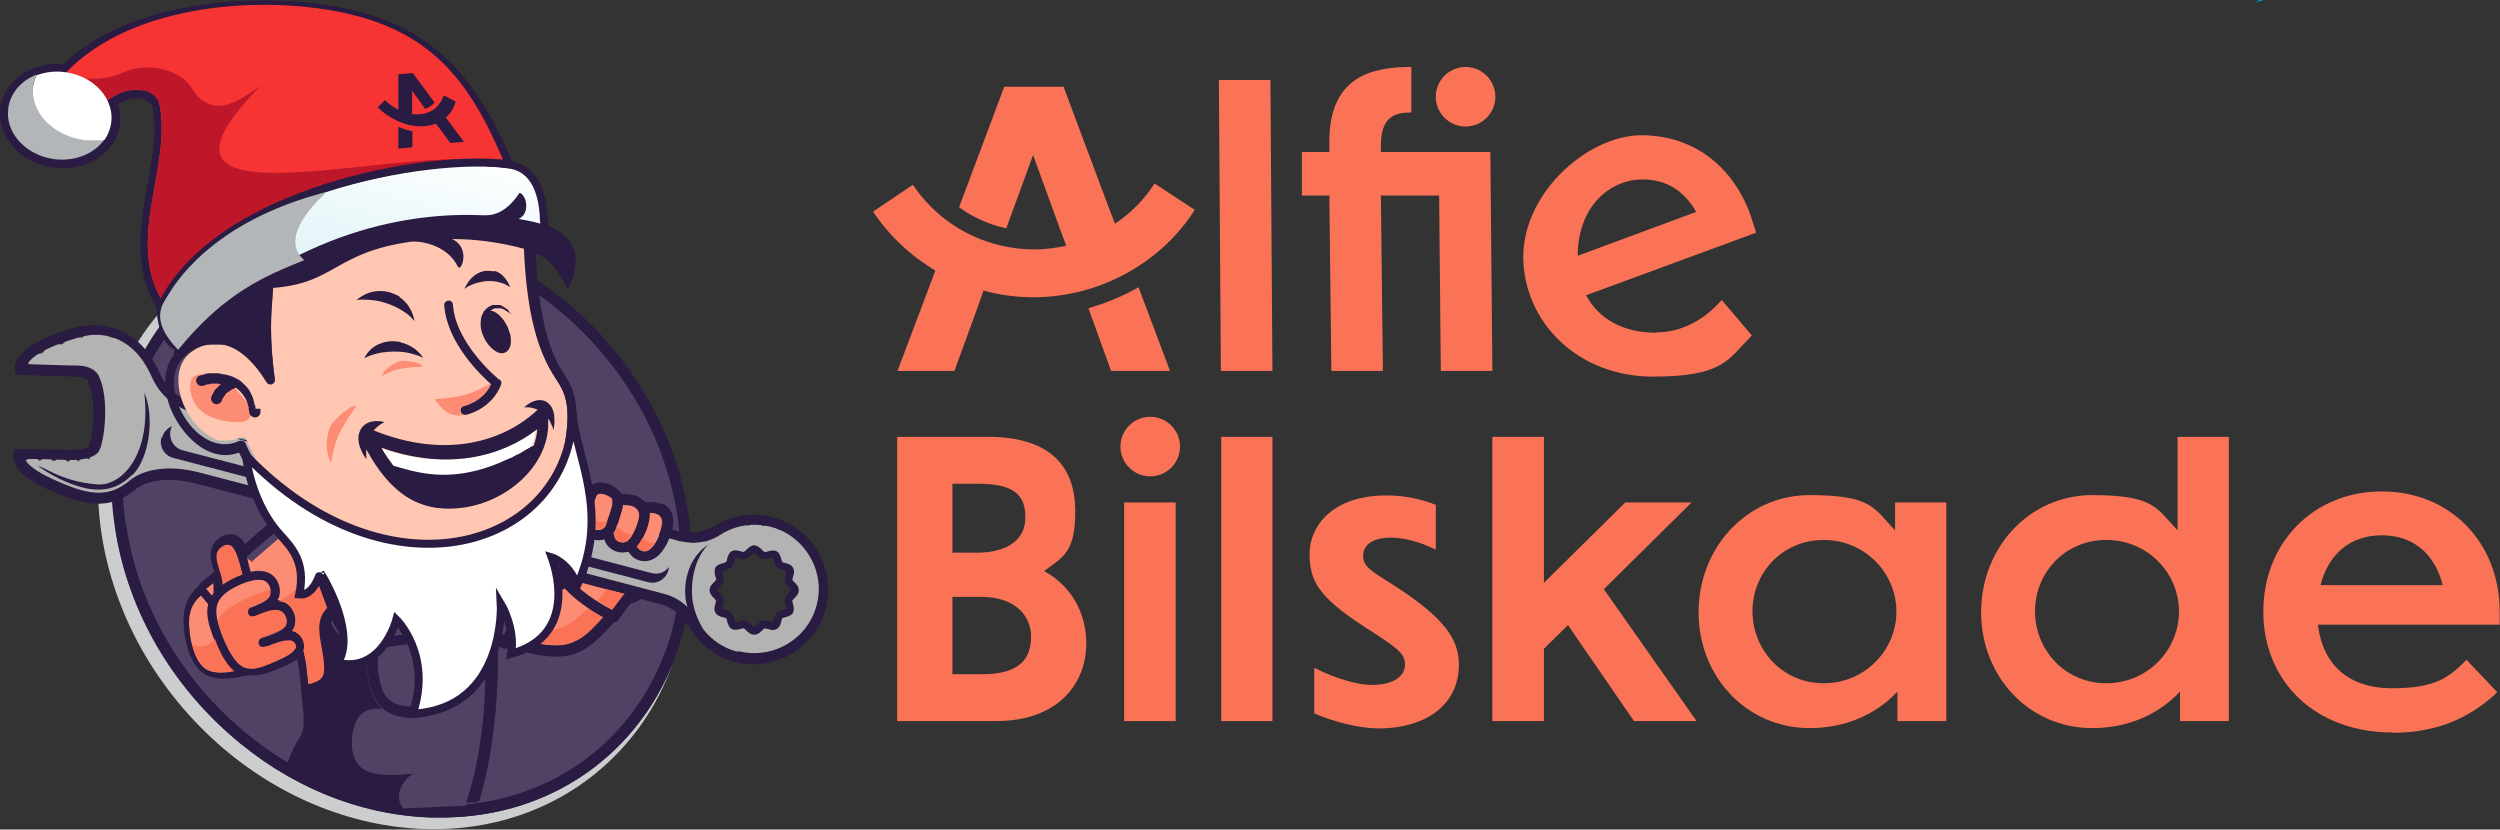 <svg viewBox="0 0 746.8 247.8" xmlns="http://www.w3.org/2000/svg" xmlns:xlink="http://www.w3.org/1999/xlink"><rect x="0" y="0" width="746.8" height="247.8" fill="#333333" stroke="none"/><linearGradient id="a" gradientTransform="matrix(-.593 -.089 -.074 .495 -292.4 -538)" gradientUnits="userSpaceOnUse" x1="-860.7" x2="-879.1" y1="1172.4" y2="1024.5"><stop offset="0" stop-color="#ceedf3"/><stop offset="1" stop-color="#fff"/></linearGradient><ellipse cx="117.5" cy="157.7" fill="#cbcdce" rx="82.8" ry="95.1" transform="matrix(.758 -.652 .652 .758 -74.4 114.7)"/><ellipse cx="120" cy="155.7" fill="#4f4264" rx="79.8" ry="91.6" transform="matrix(.758 -.652 .652 .758 -72.5 115.8)"/><path d="m68.6 219.4c-18.6-16.4-30.8-38.4-34.3-62-3.6-23.9 2.2-46.5 16.2-63.5 13.8-16.8 33.8-26.3 56.6-26.6 22.9-.4 45.7 8.4 64.3 24.8s30.8 38.4 34.3 62c3.5 23.9-2.2 46.5-16.2 63.5-13.8 16.8-33.8 26.3-56.6 26.6-1.4 0-2.8 0-4.2 0-21.5-.7-42.7-9.4-60.1-24.8zm38.5-148.7c-21.8.4-41 9.4-54.1 25.4-13.4 16.3-18.8 37.9-15.4 60.8 6.8 45.7 47.2 82.4 91.3 83.8h4c21.8-.4 41-9.4 54.1-25.4 13.4-16.3 18.8-37.9 15.4-60.8-6.8-45.7-47.2-82.4-91.3-83.8-1.3 0-2.6 0-4 0z" fill="#291b41"/><path d="m128.7 244.2h4.2c31.8-.5 58.2-19 68.9-48.3l-3.1-1.2c-10.2 27.9-35.4 45.5-65.8 46.1-45.5.8-88.3-36.9-95.2-83.9l-3.3.5c3.5 23.6 15.7 45.6 34.3 62 17.5 15.4 38.7 24.1 60.1 24.8z" fill="#291b41"/><path d="m6.1 136.3c0 .1-1.3 0-1.2.2 0 .1 1.5-.6 1.6-.4 0 .1-1.4.9-1.3 1 0 .1 1.5-.6 1.6-.4s-1.4.9-1.3 1c0 .1 1.5-.6 1.6-.4.2.4-.8 1.8-.2 2.4.4.4 1.9-.4 2.5 0 .4.3 0 2 .6 2.4.5.3 1.8-.7 2.4-.4.5.3.3 2 .9 2.3.5.3 1.8-.9 2.4-.6 1.4.6 2.1 2.7 3.4 3.2 1.4.6 3.3-.5 4.6 0 1.5.4 2.6 2.3 3.9 2.5 1.5.2 2.9-1.4 4.3-1.6s3.3.9 4.6.2c1.2-.6 1.5-2.8 2.7-3.8.4-.3 2.1.3 3.7-.4.9-.4 1.4-2.3 2.6-2.5 1-.2 2.3 1.2 3.5 1.1 1 0 2.1-1.7 3.3-1.6 1 0 2 1.8 3.1 1.9 1 .2 2.4-1.2 3.6-.9 4 1 7.4 3.6 11.2 4.6 4 1 8.3.5 12 1.5 4.1 1 7.5 3.6 11.2 4.6 4.1 1.1 8.4.5 12 1.5 4.2 1.1 7.6 3.6 11.2 4.6 4.3 1.1 8.6.6 12 1.5 1.2.3.9 1.9 2.1 2.2s1.7-1.2 2.9-.9.9 1.9 2.1 2.2 1.7-1.2 2.9-.9.9 1.9 2.1 2.2 1.7-1.2 2.9-.9c2.8.7 5.5 3.1 8.8 3.9 2.9.8 6.4 0 9.6.8 3 .8 5.7 3.1 8.8 4 3.1.8 6.5 0 9.6.8s5.8 3.2 8.8 4c3.2.8 6.7 0 9.6.9.4.1.3 1.8.7 1.9s1.4-1.2 1.8-1 0 1.8.4 2 1.6-.9 1.9-.7-.3 1.8 0 2 1.7-.6 2-.4c.2.2-.9 1.4-.7 1.6s1.3-.9 1.6-.7c.2.2-.9 1.4-.7 1.6s1.4-.9 1.6-.7-.9 1.4-.7 1.6 1.4-.9 1.6-.6c0 .2-1.2 1.3-1.1 1.5s1.7-.2 1.8 0-1.2 1.1-1.1 1.4c.1.2 1.6-.3 1.8-.1.1.2-1.2 1.2-1.1 1.4s1.6-.4 1.8-.2c0 0-1.3.9-1.3.9s1.3-.9 1.3-.9-1.3.9-1.3.9 1.3-.9 1.3-.9-1.3.9-1.3.9 1.3-.9 1.3-.9c.5.6-.3 2.2.2 2.7s2.1-.2 2.7.3.2 2.2.8 2.6 2-.6 2.7-.3c.6.3.7 2.1 1.4 2.4s1.9-1 2.6-.9c.3 0 .2 1.7.5 1.8.3 0 .9-1.5 1.2-1.4.3 0 .3 1.7.6 1.7s.7-1.5 1-1.5.5 1.6.8 1.7.6-1.6.9-1.6c.7 0 1.4 1.6 2.1 1.5.7 0 1.1-1.8 1.7-1.9s1.7 1.3 2.3 1.1.7-1.9 1.3-2.2 1.9.9 2.5.6.3-2 .9-2.4c.8-.5 2.5.1 3.2-.5s.2-2.5.9-3.2c.6-.7 2.5-.6 3-1.4s-.5-2.4 0-3.3c.4-.9 2.2-1.2 2.5-2.1s-1.1-2.2-1-3.1c.2-1.6 1.9-3.1 1.7-4.6-.1-1.5-2-2.8-2.5-4.2s.3-3.5-.5-4.9-3-1.6-4.1-2.7-1.2-3.3-2.5-4.2c-1.3-.8-3.4-.1-4.9-.6-.7-.3-1-2-1.8-2.2s-1.8 1.3-2.6 1.2-1.5-1.8-2.2-1.8c-.8 0-1.5 1.6-2.2 1.7s-1.8-1.4-2.6-1.2-1.2 2-1.9 2.2c0 0 .5-.3.5-.4s-1.1-1.1-1.1-1.2c0 0 1.2 1 1.3 1s-1.1-1.1-1.1-1.2c0 0 1.2 1 1.3 1 0 0-.1 0-.2 0-.2 0-.9-1.3-1-1.2s.8 1.4.6 1.5-1-1.2-1.2-1.1.7 1.4.6 1.5-1-1.2-1.2-1.1.7 1.5.5 1.6c-.2 0-1.1-1.3-1.3-1.2-.2 0 .3 1.6.1 1.7s-1.1-1.2-1.3-1.1.4 1.6.2 1.7-1.2-1.2-1.4-1.1.5 1.6.3 1.7c-.5.4-1.9-.8-2.4-.5-.6.3-.6 2-1.2 2.1-.6.2-1.5-1.3-2.2-1.2-.6 0-1.1 1.7-1.8 1.7-.6 0-1.1-1.6-1.8-1.7-.6 0-1.5 1.4-2.2 1.2-3.2-.8-6.7-3.4-11.1-4.6-3.6-.9-7.9-.4-12-1.5-3.8-1-7.3-3.5-11.1-4.6-3.9-1-8.2-.5-12-1.5-4.1-1.1-7.6-3.6-11.1-4.6-4.6-1.2-9-.7-12-1.5-1.3-.3-.9-1.9-2.2-2.2s-1.7 1.2-3 .9-.9-1.9-2.2-2.2-1.7 1.2-3 .9-.9-1.9-2.2-2.2-1.7 1.2-3 .9c-3.1-.8-5.7-3.1-8.7-3.9-3.1-.8-6.5 0-9.5-.8-3.1-.8-5.8-3.2-8.7-3.9-3.2-.8-6.7 0-9.5-.8-3.4-.9-6.1-3.2-8.6-3.9-4.5-1.2-8.1-.5-9.5-.8-1.3-.4-2-2.2-3.1-2.6-1.3-.4-3 .6-4.1.2-1.2-.5-1.6-2.5-2.6-3.1-1.1-.7-3.1-.1-3.9-.9-1-.9-.5-2.9-1.2-3.8-.7-1-2.7-1.3-3.2-2.5-.7-1.5 0-3.6-.8-4.8-.9-1.4-3.1-1.6-4.1-2.6-1.2-1.2-1.4-3.4-2.6-4.1-1.4-.9-3.5 0-4.8-.4-1.6-.5-2.9-2.2-4.2-2.3-2.3 0-3.9 1.9-4.3 2 0 0-.4-1.5-.4-1.5s.4 1.6.4 1.6-.4-1.5-.4-1.5.4 1.6.4 1.6-.4-1.5-.4-1.5.4 1.6.4 1.6c-1.1.3-2.6-.9-3.6-.6-1.1.4-1.7 2.2-2.6 2.6-1.1.4-2.7-.7-3.7-.3-1.1.5-1.4 2.4-2.2 2.9-1.1.6-2.9 0-3.6.5-1.1.9-.6 2.7-.9 3.5 0 .1-1.5-.6-1.6-.5 0 .1 1.4.9 1.3 1 0 .1-1.5-.6-1.6-.5s1.4.9 1.3 1c0 .1-1.5-.6-1.6-.5s.9-.1 1 0c.3.2-.1 1.5.2 1.5s.4-1.6.7-1.6.3 1.6.6 1.6.4-1.6.7-1.6.3 1.6.6 1.6.4-1.6.7-1.6c.7 0 1.4 1.6 2.1 1.7.7 0 1.5-1.6 2.2-1.5.7 0 1.4 1.6 2.1 1.7.8 0 1.5-1.6 2.2-1.5.8 0 1.5 1.6 2.1 1.7.9 0 1.6-1.6 2.2-1.5.4 0 .6 1.6.9 1.7.4 0 1-1.5 1.3-1.4.4 0 .2 1.7.5 1.8.4.1 1.4-1.1 1.6-1 .3.2-.4 1.7-.2 1.9.4.4 1.9 0 1.9 0s-1.5.6-1.5.6 1.5-.6 1.5-.6-1.5.6-1.5.6 1.5-.6 1.5-.6-1.5.6-1.5.6 1.5-.6 1.5-.6c.4.9-.8 2.5-.5 3.6.2 1 2 1.8 2.1 2.9s-1.4 2.2-1.4 3.3 1.6 2.2 1.5 3.3c0 1.1-1.8 2-1.9 3.1-.2 1.2 1.2 2.6 1 3.5 0 .1-1.6-.2-1.6-.1s1.5.7 1.4.8c0 .1-1.6-.3-1.6-.2s1.4.8 1.4.9-1.6-.4-1.6-.3 1.3.9 1.3 1c0 0-1.4-.7-1.4-.7s1.4.7 1.4.7-1.4-.7-1.4-.7 1.4.7 1.4.7-1.4-.7-1.4-.7 1.4.7 1.4.7c0 .2-1.4-.5-2.2 0-.3.2-.2 1.9-.8 2-.4.1-1.2-1.3-1.8-1.2-.4 0-.7 1.7-1.3 1.8-.4 0-1-1.5-1.5-1.5s-1 1.6-1.5 1.6c-.8 0-1.4-1.6-2.1-1.7-.8 0-1.5 1.6-2.2 1.5-.8 0-1.4-1.6-2.1-1.7-.7 0-1.4 1.6-2.2 1.6-.6 0-1.3-1.6-2.1-1.6-.6 0-1.4 1.6-2.2 1.6-.2 0-.1-1.6-.3-1.6s-.2 1.6-.4 1.6-.1-1.6-.3-1.6-.2 1.6-.4 1.6-1.1-.7-1.1-.6c0 .3 1.1 0 1.1.2zm205.9 39.8c0-1.1 1.7-2 2-3 .3-1.1-.8-2.7-.2-3.6.5-.9 2.5-.8 3.2-1.6s.6-2.7 1.6-3.2c.9-.5 2.5.5 3.6.2 1-.3 1.9-2 3-2s2 1.7 3 2c1.1.3 2.7-.8 3.6-.2.9.5.8 2.5 1.6 3.2s2.7.6 3.2 1.6c.5.9-.5 2.5-.2 3.6.3 1 2 1.9 2 3s-1.7 2-2 3c-.3 1.1.8 2.7.2 3.6-.5.9-2.5.8-3.2 1.6s-.6 2.7-1.6 3.2c-.9.5-2.5-.5-3.6-.2-1 .3-1.9 2-3 2s-2-1.7-3-2c-1.1-.3-2.7.8-3.6.2-.9-.5-.8-2.5-1.6-3.2s-2.7-.6-3.2-1.6c-.5-.9.5-2.5.2-3.6-.3-1-2-1.9-2-3z" fill="#b3b3b3"/><path d="m39.5 141.8c-5.9 6-12.8 5.5-21.8 1.2-2.8-1.4-5.4-3-6.3-3.9 3.8 1.6 8.1 4.8 17.6 5.6 7.3.6 16.3-8.7 14.1-27.4 3 6.6 1.8 19.2-3.5 24.6z" fill="#291b41"/><path d="m48.4 130.8c.4-1.7 1.6-2.9 3-3.5-.2.3-.3.7-.4 1-.7 2.8.9 5.5 3.5 6.2l42.1 11 29.9 7.8 5.2 1.4 11 2.9 52 13.6c2 .5 3.9-.2 5.1-1.8 0 .3 0 .5-.1.8-.7 2.8-3.4 4.4-6.1 3.7l-49.7-13-11.1-2.9-5.3-1.4-29.9-7.8-45.8-12c-2.7-.7-4.3-3.4-3.6-6.1z" fill="#291b41"/><path d="m128.9 145.2c39.5 10.3 67 18.5 67 18.5s-28-6.3-67.5-16.6-59.9-16.8-59.9-16.8 20.9 4.6 60.3 14.9z" fill="#291b41"/><path d="m205.6 186.8c2.8 5.2 7.6 9.2 13.7 10.9 11.4 3.1 23.6-3.6 27.1-14.9 3.8-12.2-3.4-25.1-15.7-28.3-6-1.6-12.1-.5-17.1 2.5-3.2 1.9-7.1 2.6-10.8 1.7-20.1-5.2-52.8-13.8-68.6-17.9-5.5-1.4-10.8-2.8-16-4.1-28-7.3-50.1-13-54.3-14.2-11.8-3.2-14.4-7-16.3-11.3-7.8-17.3-22.5-13.9-23.9-13.6h-.3c-14.2 3.9-18.1 8.2-18.8 11.2-.3 1.2 0 2.1 0 2.3v.2c.3.4.7.7 1.1.7h.2s12.6.4 16.8.5c3 0 3.6 1.3 3.6 1.4 2.2 4.8 1.8 13.5.7 17.9-.2 1-.4 1.4-.5 1.5-.2.2-1.5 1.3-6.6 1.1q-7.4-.2-14.3-.3s-1.5 0-1.6 1.5c-.2 2 .1 5.9 10.1 10.5 10.9 5 18.7 6.6 26.5 0 .6-.5 5.8-4.6 17.4-1.8 29.4 7.7 51.9 13.5 69.4 18 5.6 1.4 10.6 2.8 15.2 3.9 19.6 5.1 42.8 11.1 54.7 14.3 3.5.9 6.4 3.2 8.1 6.4zm14.7 7.9c-4.2-1.1-7.7-3.5-10.2-6.7-2-3.4-3.4-7-3.4-11.1-.1-5.2 1.3-10.4 4.8-14.2-4.8 3.2-7.1 9.1-6.8 14.8 0 1.4.3 2.7.7 3.9-1.9-1.9-4.3-3.3-7-4-12.8-3.4-38.5-10.1-54.9-14.4-4.5-1.2-9.5-2.5-15-3.9-17.5-4.5-40.1-10.4-69.5-18.1-12.8-3.1-19.1 1.5-20.2 2.5-6.6 5.6-12.9 4.3-23.1-.4-5-2.3-7.2-4.2-8-5.5-.1-.2 0-.5.3-.5 4.9 0 5.6.1 12.2.3 7.1.2 8.9-1.8 9.4-2.8.3-.5.6-1.2.8-2.2 1.2-4.7 1.8-14.3-.8-19.9-.1-.3-1.3-3.2-6.4-3.3-3.1 0-10.7-.3-14.5-.4-.2 0-.4-.3-.2-.5 1.2-1.7 4.8-4.7 16.2-7.8h.2c1.5-.5 13.6-3.1 20.3 11.8 2.6 5.8 6.4 9.8 18.3 13 4.3 1.2 26.4 6.9 54.4 14.2 5.1 1.3 10.4 2.7 15.8 4.1 13.9 3.6 52.7 13.7 69.3 18 4 1 8.4.6 11.9-1.7 4.8-3.2 11.1-4.1 17.1-2 8.4 3.1 13.7 11.9 12.4 20.7-1.7 11.5-12.9 18.7-23.9 15.9z" fill="#291b41"/><path d="m222.9 188.3c-.2-.2-.6-.6-.7-.6-.2 0-.7 0-1 .2-.8.2-1.8.4-2.6 0-.9-.5-1.1-1.5-1.4-2.3 0-.3-.2-.8-.3-.9s-.6-.3-.9-.3c-.8-.2-1.8-.5-2.3-1.4s-.3-1.8 0-2.6c0-.3.2-.8.2-1 0-.1-.4-.5-.6-.7-.6-.6-1.3-1.3-1.3-2.4s.7-1.8 1.3-2.4c.2-.2.6-.6.6-.7 0-.2 0-.7-.2-1-.2-.8-.4-1.8 0-2.6.5-.9 1.5-1.1 2.3-1.4.3 0 .8-.2.9-.3s.3-.6.3-.9c.2-.8.5-1.8 1.4-2.3s1.8-.3 2.6 0c.3 0 .8.2 1 .2.1 0 .5-.4.7-.6.6-.6 1.3-1.3 2.4-1.3s1.8.7 2.4 1.3c.2.2.6.6.7.6.2 0 .7 0 1-.2.8-.2 1.8-.4 2.6 0 .9.5 1.1 1.5 1.4 2.3 0 .3.2.8.3.9s.6.3.9.3c.8.2 1.8.5 2.3 1.4s.3 1.8 0 2.6c0 .3-.2.8-.2 1 0 .1.4.5.6.7.6.6 1.3 1.3 1.3 2.4s-.7 1.8-1.3 2.4c-.2.2-.6.6-.6.7 0 .2 0 .7.2 1 .2.8.4 1.8 0 2.6-.5.9-1.5 1.1-2.3 1.4-.3 0-.8.2-.9.3s-.3.6-.3.9c-.2.8-.5 1.8-1.4 2.3s-1.8.3-2.6 0c-.3 0-.8-.2-1-.2-.1 0-.5.4-.7.6-.6.6-1.3 1.3-2.4 1.3s-1.8-.7-2.4-1.3zm7-2.7c.3 0 .8.2.9.2.1-.1.3-.6.4-.9.2-.6.4-1.4.9-1.9s1.3-.7 1.9-.9c.3 0 .8-.2.9-.3 0-.2 0-.7-.2-1-.2-.7-.4-1.4-.2-2.1s.7-1.2 1.2-1.7c.2-.2.6-.6.6-.8s-.4-.6-.6-.8c-.5-.5-1-1-1.2-1.7s0-1.5.2-2.1c0-.3.2-.8.2-.9-.1-.1-.6-.3-.9-.4-.6-.2-1.4-.4-1.9-.9s-.7-1.3-.9-1.9c0-.3-.2-.8-.3-.9-.2 0-.7 0-1 .2-.7.2-1.4.4-2.1.2s-1.2-.7-1.7-1.2c-.2-.2-.6-.6-.8-.6s-.6.4-.8.6c-.5.5-1 1-1.7 1.2s-1.5 0-2.1-.2c-.3 0-.8-.2-.9-.2-.1.1-.3.6-.4.9-.2.6-.4 1.4-.9 1.9s-1.3.7-1.9.9c-.3 0-.8.2-.9.3 0 .2 0 .7.2 1 .2.7.4 1.4.2 2.1s-.7 1.2-1.2 1.7c-.2.2-.6.6-.6.8s.4.6.6.8c.5.5 1 1 1.2 1.7s0 1.5-.2 2.1c0 .3-.2.8-.2.9.1.1.6.3.9.4.6.2 1.4.4 1.9.9s.7 1.3.9 1.9c0 .3.2.8.3.9.2 0 .7 0 1-.2.7-.2 1.4-.4 2.1-.2s1.2.7 1.7 1.2c.2.2.6.6.8.6s.5-.4.8-.6c.5-.5 1-1 1.7-1.2h.7c.5 0 1 .1 1.5.2z" fill="#291b41"/><path d="m63.7 189.9c-1.4-3.8-2-6.9-1.4-9.5l-.9-1.5h-.4s1.1.3 1.1.3c-.5.4-1.5-2.5-2-2-.4.5-1.3 1.3-1.8 1.9 0 0-1.2 2.3-1.2 2.4-.7 1.3-1.1 4.1-.6 5.7 0-.2 0-.4 0-.5 0 4.4 1.5 10.1 4.1 12.5 1.6 1.5 3.8 1.9 6.6 1.7.6 0 1.2-.1 1.8-.2v-.8c-2.4-2.6-4.2-6.8-5.3-9.9z" fill="#fd8c74"/><path d="m56.6 185.4c0-.2 0-.3 0-.5z" fill="#fd8c74"/><path d="m56.5 185.9c0-.1 0-.2 0-.4z" fill="#fd8c74"/><path d="m56.5 186.5v-.4z" fill="#fd8c74"/><path d="m73.8 166.8s0 0 0 .1 0 .3.1.5v.3c0 .2.1.4.2.6v.2.3.3c0 .2.1.4.2.6 0 .2 0 .4.1.5 0 .2.1.4.1.6.6-.1 1.3-.2 1.9-.3 1 0 2.1 0 3 .3 3.3 1.1 4.4 4.9 3.5 7.5 0 .1-.1.3-.2.4 0 .2-.2.4-.3.5.6 0 1.3.1 1.9.4 2.8 1.1 4.4 4.8 3.2 7.6 0 .1-.1.3-.2.4-.1.2-.3.5-.5.7h.2c2.5.7 3.9 3.3 3.3 5.7v.3c.4 1.7.8 3.4 1 5.4.2 1.4.4 2.9.5 4.5 2.6-.7 4.1-1.4 4.5-3.2.1-.7.2-1.6.1-2.7-.1-1.6-.4-3.4-.7-5.1-.3-1.6-.6-3.2-.7-4.6-.3-3.9 1-5.7 2.3-7.2 0-.1 0-.2-.1-.4 0-.1 0-.2-.1-.3 0-.2-.1-.3-.1-.5-1.7-4.8-4.3-11.4-7-15.6s0-.1-.1-.2c0 0 0 0 0-.1 0 0 0-.1-.1-.1s0 0 0-.1c0 0 0 0 0-.1 0 0 0 0-.1-.1 0 0 0 0 0-.1s0 0-.1-.1-.1-.1-.2-.2c0 0 0 0 0-.1s0 0-.1-.1 0 0 0-.1 0 0-.1-.1 0 0 0-.1 0 0-.1-.1c0 0 0 0 0-.1 0 0-.1-.1-.2-.2s-.1-.1-.2-.2 0 0-.1-.1c0-.1 0-.2-.1-.2s0 0-.1-.1 0 0 0 0l-.2-.2s0 0 0 0 0 0-.1-.1c0-.1 0-.1-.1-.2s0 0-.1-.1c-.1-.1-.3-.3-.5-.4s0 0 0 0 0 0-.1-.1 0 0-.1-.1 0 0-.1-.1c-.2-.1-.3-.3-.5-.4s-.1 0-.1-.1 0 0 0 0-.1 0-.1-.1c-.4-.3-.8-.6-1.2-.9-3.4 2.9-6.8 5.8-9.7 8.3 0 .1 0 .3.1.5z" fill="#fd8c74"/><path d="m69 163c-.4-.2-.8-.4-1.3-.3-1.2 0-2.4 1-2.9 2.2-.4 1-.3 2.4.2 4 .1.5.3.9.4 1.4.1.4.3.9.4 1.3.3 1.2.5 2.3.6 3.2.7-.5 1.6-1 2.4-1.5 1.1-.6 2.3-1.1 3.6-1.6-1-4.3-1.9-7.6-3.3-8.6z" fill="#fb7357"/><path d="m74.9 181.5c.7-.3 1.4-.6 2.2-.9 1.9-.8 3.2-1.7 3.7-2.8 0 0 0-.1 0-.2.6-1.6-.2-3.7-1.9-4.3-.5-.2-1.2-.2-2-.2-2.1.2-4.8 1.1-6.9 2.3-3 1.6-4.6 3.3-5.1 5.2-.6 2-.2 4.5 1.2 8.4 1.5 4 3.7 8.6 6.4 10.1.9.5 2 .7 3.2.6 2-.1 4.2-1 6.3-2 3.6-1.6 5.7-2.8 6.3-4 0 0 0-.2.1-.3.3-1-.4-2.2-1.5-2.5-.3 0-.7-.1-1.2 0-1.5.1-3.5.9-5.7 1.7-.1 0-.2 0-.4 0s-.4.1-.7.2c-.7.2-1.4-.1-1.6-.8s.1-1.4.8-1.6c3.8-1.3 6.5-2.3 7.4-3.9 0 0 0-.1 0-.2.6-1.5-.3-3.7-1.8-4.3-.4-.2-1-.2-1.6-.2-1.1 0-2.5.5-3.9 1-.8.3-1.5.6-2.2.9-.2.1-.5.1-.8 0-.4 0-.8-.4-1-.8-.3-.6 0-1.4.7-1.6z" fill="#fd8c74"/><path d="m147.8 187.7c0 .1-.1.2-.2.3v.8h.2.3c0 .1.1-1.9.1-1.9z" fill="#4f4264"/><path d="m152.2 173v1.2s-.1 1.2-.1 1.2l-.2 1.1s0 0 0 0l-.3 1.4s0 0 0 0l-.3 1.4s0 0 0 0l-.4 1.4s0 0 0 0l-.5 1.3s0 0 0 0l-.5 1.2c.4.1.7.2 1 .2h.1s.1 0 .2 0c.6 0 1.2-.2 1.9-.7.7-2.9.8-6.2.9-9.8-.5-.4-1.1-.9-1.6-1.4v1.1z" fill="#fd8c74"/><path d="m170.7 173.2c1.5 2.6 7.1 6.3 12.2 9l3.3-4.4c.1-.1.2-.2.4-.3l-15.8-4.2z" fill="#fd8c74"/><path d="m168.7 175.7c-1.5.9-3.2 1.6-5.1 1.8-.2 0-.3 0-.5 0-2 0-4.1-.7-6.1-1.5-.1 2.7-.3 5.4-.9 7.8-.6 2.3-1.5 4.4-2.4 6.3 1.7.7 3.5 1.3 6 1.9 2.3.5 5 .9 7.6.7 1.4-.1 2.7-.4 3.9-.9 1.8-.7 3.5-1.9 5.1-3.4.7-1 3.3-3.1 4-4.1l-3.8-2.3c-3.1-2-5.7-4.1-7.8-6.4z" fill="#fd8c74"/><path d="m182.9 150.6s0 .1 0 .2c0-.1 0-.2 0-.2z" fill="#fb683a"/><path d="m136 191.1c.1 7.2-.1 13.2-3.6 16.7-2.4 2.4-6.7 3.7-10.5 3.4-2.1-.1-3.9-.7-5.1-1.6-3.5-2.6-3.9-8.5-4-15.8 4.1-.6 8.2-1.2 12.2-1.6 3.8-.4 7.5-.8 11.1-1z" fill="#4f4264"/><path d="m138 178.8v-.2c.2-.5.6-.8 1-1s.9-.2 1.4 0 .8.5 1 .9.2.9 0 1.4-.5.8-.9 1-.9.2-1.4 0-.8-.5-1-.9c-.1-.4-.2-.6-.2-.7s0-.3 0-.5z" fill="#291b41"/><path d="m103.8 182.7v-.2c.2-.5.6-.8 1-1s.9-.2 1.4 0 .8.5 1 .9.2.9 0 1.4-.5.8-.9 1-.9.2-1.4 0-.8-.5-1-.9c-.1-.4-.2-.6-.2-.7s0-.3 0-.5z" fill="#291b41"/><path d="m138.7 188.1c-.3-.3-.8-.5-1.2-.4-4.2.4-8.5.7-13 1.2-4.4.5-9.1 1.2-13.6 1.8-.8.1-1.4.8-1.4 1.6 0 7.2 0 15.9 5.4 19.8 2.5 1.9 6.1 2.5 9.5 2.3 3.8-.3 7.8-1.7 10.4-4.3 5-4.9 4.7-13.4 4.5-20.8 0-.4-.2-.9-.5-1.2zm-25.8 9.1c0-1.1 0-2.3-.1-3.5 4.1-.6 8.2-1.2 12.1-1.6 3.8-.4 7.5-.8 11.1-1.1v2.8 2.6c-.2 4.8-1 8.7-3.6 11.2-2 1.9-5.1 3.1-8.4 3.4-2.9.2-5.6-.4-7.3-1.6-2.5-1.8-3.4-5.3-3.8-9.8v-2.5z" fill="#291b41"/><path d="m189.3 175.8s0 0 0 0z" fill="#291b41"/><path d="m157.3 191.4c.7.2 1.5.4 2.4.6 2.3.5 5 .9 7.6.7 1.4-.1 2.7-.4 3.9-.9.6-.2 1.3-.6 1.9-.9.4-.2.8-.5 1.1-.8 2.1-1.5 4-3.6 6.1-5.9-1.5-.9-3-1.8-4.4-2.7-3.3 3.1-6.6 6.1-10.1 6.4-3.1.2-6.4-1.6-9.8-3.9-.6 2.2-1.4 4.1-2.3 5.9 1.2.5 2.4.9 3.6 1.3z" fill="#fb7357"/><path d="m181 175.9c-.4 1.3-2.6 3.4-2.6 3.4.9.5 3.7 2.2 4.6 2.8l3.3-4.4c.1-.1.2-.2.4-.3l-5.6-1.4z" fill="#fb7357"/><path d="m63.4 177.9c.1-.2.3-.5.5-.7 0-.6 0-1.2 0-1.9-.4.5-.9 1-1.4 1.5z" fill="#fd8c74"/><path d="m87.3 191.2 1 2.6s0 0 0 0 0-.2.1-.3c.2-.9-.2-1.9-1.1-2.3z" fill="#fd8c74"/><path d="m67.6 170.6c-.2 0-.3 0-.5 0-.6 0-1.2-.4-1.8-.8 0 .2.1.3.1.5.1.4.3.9.4 1.3.3 1.2.5 2.3.6 3.2.7-.5 1.6-1 2.4-1.5 1.1-.6 2.3-1.1 3.6-1.6-.3-1.3-.6-2.5-.9-3.6l-.9 1.4c-1 .5-2.1 1.1-3 1.1z" fill="#fb7357"/><path d="m65.1 185.4v.2c.2 1 .6 2.2 1.1 3.5 1.5 4 3.7 8.6 6.4 10.1.9.5 2 .7 3.2.6 2-.1 4.2-1 6.3-2 3.5-1.6 5.7-2.8 6.3-4 0 0 0-.2.1-.3.3-1-.4-2.2-1.5-2.5-.3 0-.7-.1-1.2 0-1.5.1-3.5.9-5.7 1.7-.1 0-.2 0-.4 0s-.4.1-.7.2c-.7.2-1.4-.1-1.6-.8s.1-1.4.8-1.6c3.8-1.3 6.5-2.3 7.4-3.9 0 0 0-.1 0-.2.6-1.5-.3-3.7-1.8-4.3-.4-.2-1-.2-1.6-.2-1.1 0-2.5.5-3.9 1-.8.3-1.5.6-2.2.9-.2.1-.5.1-.8 0-.4 0-.8-.4-1-.8-.3-.6 0-1.4.7-1.7s1.4-.6 2.2-.9c1.9-.8 3.2-1.7 3.7-2.8 0 0 0-.1 0-.2.1-.4.2-.9.2-1.3-.5 0-1.2.2-2.1.5-3.8 1.2-11.7 4.5-13.9 8.6z" fill="#fb7357"/><path d="m83.4 157.9c-.2-.1-.4-.3-.6-.4.2.1.4.3.6.4z" fill="#fd8c74"/><path d="m82.6 157.3s0 0 0 0l-.4-.3c.1 0 .3.2.4.3z" fill="#fd8c74"/><path d="m63.3 178.6c.2-.4.5-.7.8-1 0-1.4 0-2.8-.2-4.4l-.7.5-2.4 2.2 2.5 2.8z" fill="#fd8c74"/><path d="m123.8 239.6c-2.5-4.7-4.5-6.5 0-8.6-6.7.5-13.4 1-16.5-2.3s-2.6-10.4-.6-13.8c1.3-2.3 3.3-3 5.5-3.2h1.9c-4.7-4.1-4.6-12.4-4.7-19.3 0-.8.6-1.5 1.4-1.6 1.4-.2 2.7-.4 4.1-.6-.7-1-.2-2.9 3-4.2 2.8-1.1 7.5-1.9 11.5-2.1 1.2 0 2.4-.1 3.3-.2h1.9c-.2-.3-.3-.7-.5-1-.6-1.5-1.1-3.7-1.7-5.9h-1s-2.2.3-2.2.3l-2.3.3-2.2.3h-.7c-.2.2-.4.3-.6.4-.2 0-.5 0-.7 0h-.2s-2.4.5-2.4.5l-2.4.5-2.4.5-2.4.6s-1.3.3-1.3.3c.6 2.8.6 5.6-1.1 7.6-1.2 1.5-3.2 2.2-5 2.4-1.2 0-2.5 0-3.6-.7-1.6-.9-2.5-2.5-3.2-4.5-.3.8-.5 1.7-.4 3.2 0 1.2.3 2.6.6 4.3.3 1.8.6 3.7.8 5.5 0 1.2 0 2.5-.2 3.6-.9 4-4.5 5.1-7.4 5.8.2 2.7.5 5.5.8 8.3.3 2.4.8 4.7 1.4 6.9 2.1 7.2-.8 16.2 15.5 17.4" fill="#291b41"/><path d="m121.1 214.5h.4c-1.1 0-2.2-.3-3.3-.6.8.5 1.6.7 2.7.7h.1z" fill="#4f4264"/><path d="m147.9 195.3s0-2.8 0-2.8l2.2 1.1c.7.4 1.6.1 2-.5 1.9.8 4 1.5 6.9 2.2 2.4.5 5.5 1 8.5.8 1.6-.1 3.3-.4 4.9-1.1 4.3-1.7 7.8-5.6 11-9.1.5 0 .9-.2 1.2-.6l3.7-5c3.7-.7 4.2-3.3 4.2-3.6 0-.9-.7-.8-1.6-.9-.9 0-1.5-.7-1.6.2 0 .2-.4 1.1-2.1 1.3-.4 0-.8.3-1.1.6l-3.3 4.4c-5.2-2.8-9.1-5.7-11.9-8.7 0-.3 0-.6-.2-.8-.1-.2-.3-.4-.5-.5.4-.9 0-1.3-.8-1.7s-1.7-.5-2.1.3l-.6 1.3c-.1.4-.2.7 0 1.1-1.1.6-2.2 1.1-3.3 1.1-.1 0-.2 0-.3 0-1.6 0-3.6-.7-5.9-1.8 0-.5-.2-.9-.6-1.2-2.2-1.8-4.3-3.5-6.5-6s-4.6-5.9-7.1-9.3c-.5-.8-1.5-1-2.3-.4s-.9 1.5-.4 2.3c2.4 3.5 4.9 7 7.3 9.6.4.5.8.9 1.2 1.3v.9s.1 1.1.1 1.1v1s0 1.1 0 1.1v1.1s-.2 1-.2 1v1.1c-.1 0-.4 1.3-.4 1.3l-.3 1.3-.4 1.3-.4 1.2-.4 1-.5-3.1s0 0 0 0l-.6-2.9c-.6-3.2-1.6-6.8-2.5-9.4-1.4-4.3-2.5-6.6-3.5-8.8-.4-.8-1.4-1.2-2.2-.8s-1.2 1.4-.8 2.2c1 2.2 2 4.3 3.4 8.4.8 2.4 1.6 5.2 2.1 7.8v.4l.2.9c.3 1.6.4 3.1.3 4.1-.2 1.9-1.2 2.3-2.5 2.4-.2 0-.4 0-.5 0-1.1 0-1.7-.1-2.5-2-.5-1.4-1-3.4-1.6-5.8-.4-1.5-.8-3.2-1.2-4.7-1.1-3.8-2.5-6.8-3.8-9.6-.4-.8-1.3-1.2-2.2-.8s-1.2 1.3-.8 2.2c.3.7.6 1.4 1 2.2v.1.5s-.2.5-.2.5v.5c-.1 0-.2.5-.2.5v.5c-.1 0-.3.5-.3.5l-.3-.3s-.7-.6-.7-.6-.7-.6-.7-.6-.7-.6-.7-.6-.6-.5-.6-.5-.6-.5-.6-.5-.6-.5-.6-.5-.6-.5-.6-.5-.4-.3-.4-.3c0-.3 0-.6-.2-.8-.5-.8-1.5-1-2.2-.5l-.6.4s0 0 0 0l-.6.4s0 0 0 0l-.6.5s0 0 0 0l-.6.5s0 0 0 0l-.5.5s0 0 0 0l-.5.5s0 0 0 0l-.5.6s0 0 0 0l-.5.6s0 0 0 0l-.5.6s0 0 0 0l-.4.6s0 0 0 0l-.4.6s0 0 0 0l-.4.7s0 0 0 0l-.3.7s0 0 0 0l-.2.4h-.1s-.8-.5-.8-.5l-.8-.4-.8-.4-.8-.4-.8-.4-.8-.4-.7-.4-.5-.3c-1.5-3-2.7-5-3.9-7-.5-.8-1.5-1-2.2-.6s-1 1.5-.6 2.2c1.2 2 2.3 4 3.8 7s3.4 7 4.5 10.3c1.1 3.5.9 5.6 0 6.6-.5.6-1.6 1.2-2.7 1.2-.7 0-1.3 0-1.7-.3-.9-.5-1.5-1.8-2.8-5.7-.2-.6-.4-1.3-.7-2-1.7-4.8-4.4-11.8-7.4-16.3-2.3-3.6-4.8-5.6-7.2-7.3l1.5-1c.8-.5 1-1.5.5-2.2s-1.5-1-2.2-.5l-3.7 2.3c-.5.3-.8.8-.8 1.4-3 2.6-6.1 5.2-8.8 7.6-.5-.9-1.1-1.6-1.8-2.1-.9-.6-1.9-.9-2.9-.8-2.2.2-4.3 1.7-5.1 3.7-.8 1.9-.4 4 0 5.6.1.5.3 1 .4 1.5 0 .2.1.3.1.5l-4 3.2c-.3.2-.4.5-.4.8-2.1 2-4.3 4.3-4.6 9.1-.4 4.9 1.1 12.7 4.8 16.3 2.4 2.3 5.5 2.6 8.5 2.4 2-.2 4.2-.6 6.2-1h.3 1.9c2.5-.2 5.1-1.3 7.2-2.2 1.8-.8 3.6-1.6 5-2.6.2.9.3 1.8.5 2.7.3 2.2.5 4.7.7 7.3.2 2.8 1.5 10.2 0 12.6-4 6.2-4.7 10.8-4.7 10.8 7.7 6.4 54.7 10.9 57.8 9 .1 0 6.1-18.5 5.6-44.7zm-83-30.4c.5-1.1 1.8-2.1 2.9-2.2.5 0 .9 0 1.3.3 1.4 1 2.4 4.4 3.4 8.6-1.3.5-2.5 1-3.6 1.6-.9.5-1.7 1-2.4 1.5 0-.9-.2-2-.6-3.2-.1-.4-.2-.9-.4-1.3-.1-.5-.3-.9-.4-1.4-.5-1.6-.6-3-.2-4zm-1.2 9.3c.1 1.1.1 2 .1 3-.2.2-.3.5-.5.7l-1.7-2zm3.5 26.7c-2.8.2-5-.2-6.6-1.7-2.9-2.8-4.4-9.7-4.1-14.2.3-3.6 1.7-5.4 3.5-7.1l2.2 2.6c-.7 2.7 0 5.8 1.4 9.5 1.2 3.4 3.3 8.1 6.2 10.6-.9.1-1.8.3-2.7.3zm21.1-7.4s0 .2-.1.3c-.6 1.2-2.7 2.5-6.3 4-2.1.9-4.3 1.8-6.3 2-1.2 0-2.2 0-3.2-.6-2.7-1.5-4.9-6.1-6.4-10.1-1.4-3.9-1.8-6.5-1.2-8.4s2.2-3.6 5.1-5.2c2.2-1.2 4.8-2.1 6.9-2.3.8 0 1.5 0 2 .2 1.6.6 2.4 2.6 1.9 4.3v.2c-.5 1.2-1.8 2-3.7 2.8-.7.3-1.4.6-2.1.9-.6.2-.9.9-.8 1.5.1.5.5.9 1 1h.8c.7-.3 1.5-.6 2.2-.9 1.5-.5 2.8-1 3.9-1 .7 0 1.2 0 1.7.2 1.5.6 2.4 2.8 1.8 4.3v.2c-.8 1.6-3.6 2.6-7.4 3.9-.7.2-1 1-.8 1.6.2.7.9 1 1.6.8.2 0 .4-.1.7-.2h.4c2.2-.9 4.1-1.6 5.7-1.7h1.2c1.1.3 1.8 1.5 1.5 2.5zm3.4 6.3c-.3-1.9-.6-3.7-1-5.4 0 0 0-.2 0-.3.7-2.4-.8-5-3.3-5.6h-.2c.2-.2.3-.5.5-.7 0-.1.1-.3.2-.4 1.1-2.8-.4-6.5-3.2-7.6-.6-.2-1.2-.4-1.9-.4.1-.2.2-.4.3-.5 0-.1.1-.3.2-.4.9-2.6-.2-6.4-3.5-7.5-.9-.3-2-.4-3-.3-.6 0-1.3.1-1.9.3-.4-1.6-.8-3.2-1.2-4.7 2.9-2.6 6.3-5.4 9.7-8.3 2.4 1.6 4.6 3.4 6.8 6.7 2.7 4.2 5.4 10.9 7 15.6.1.4.3.8.4 1.2-1.3 1.4-2.6 3.2-2.3 7.2.1 1.4.4 3 .7 4.6.3 1.8.6 3.6.7 5.1 0 1.1 0 2-.1 2.7-.4 1.8-1.9 2.5-4.5 3.2-.1-1.5-.3-3-.5-4.5zm18.6 40.4c-10.9-9-13.4-10.2-15.5-17.4-.6-2.2-1.1-4.5-1.4-6.9-.4-2.8-.6-5.5-.8-8.3 2.9-.7 6.5-1.8 7.4-5.8.2-1.1.3-2.4.2-3.6-.1-1.8-.5-3.7-.8-5.5-.3-1.6-.5-3.1-.6-4.3-.1-1.5 0-2.4.4-3.2.8 2 1.7 3.6 3.2 4.5 1.1.6 2.4.8 3.6.7 1.8-.1 3.7-.9 5-2.4 1.7-2 1.7-4.8 1.1-7.6l1.3-.4s2.4-.6 2.4-.6l2.4-.5 2.4-.5 2.4-.4h.2.7c.2 0 .4-.1.6-.2h.7c0-.1 0-.1 0-.1l2.2-.3 2.3-.3 2.2-.2h1c.5 2.1 1 4.2 1.7 5.8 1.2 3.1 3 4.1 5.5 4.1h.8c1.1 0 2.4-.4 3.5-1.3l.2 2 .3 3.9v3.9c.1 0 0 3.9 0 3.9l-.3 3.9-.5 3.9-.6 3.8-.7 3.3-.8 3.2-1 3.2-1.1 3.1-1.2 3.1-1.4 3-1.5 3-1.1 2.1-4.3-4.7c-.6-.7-1.6-.7-2.3-.1s-.7 1.6-.1 2.3l-17.5 8.1zm40.2-50.9c-.3.1-.5.3-.7.5l-2-1s0 0-.1 0v-.8s0-.2.1-.3l.7-1.2s0 0 0 0l.6-1.3s0 0 0 0l.6-1.3s0 0 0 0l.5-1.3s0 0 0 0l.5-1.3s0 0 0 0l.4-1.4s0 0 0 0l.3-1.4s0 0 0 0l.3-1.4s0 0 0 0l.2-1.1s0 0 0 0v-1.1h.1v-1.1-1.1c.6.5 1.1.9 1.7 1.4-.1 3.6-.2 6.9-.9 9.8-.5 2.3-1.5 4.2-2.5 6.2zm20.7 2.6c-1.2.5-2.5.8-3.9.9-2.6.2-5.3-.2-7.6-.7-2.5-.5-4.3-1.2-6-1.9 1-1.9 1.9-4 2.4-6.3.6-2.4.8-5.1.9-7.8 2 .8 4.1 1.5 6.1 1.5h.5c1.9-.1 3.6-1 5.1-1.8 2.9 3.1 6.8 6 11.5 8.6-3 3.4-5.8 6.3-9.1 7.5z" fill="#291b41"/><path d="m84.7 179.8c2.8 1.1 4.4 4.8 3.2 7.6 0 .1-.1.3-.2.4-.1.2-.3.5-.5.7h.2c2.5.7 3.9 3.3 3.3 5.7v.3c.4 1.7.8 3.4 1 5.4.2 1.4.4 2.9.5 4.5 2.6-.7 4.1-1.4 4.5-3.2.1-.7.2-1.6.1-2.7-.1-1.6-.4-3.4-.7-5.1-.3-1.6-.6-3.2-.7-4.6-.3-3.9 1-5.7 2.3-7.2-.1-.4-.3-.8-.4-1.2-1.7-4.8-4.3-11.5-7-15.6-1-1.6-2.1-2.8-3.1-3.9 1 2.1 1.8 4.2 2.3 6.4.7 3.5.4 7-1.8 9.4-1.1 1.2-2.8 2.1-4.5 2.9.6 0 1.1.2 1.7.4z" fill="#fb7357"/><path d="m60.3 193.1c-.9 0-1.9-.2-2.9-.6.7 2.7 1.8 5.1 3.3 6.6 1.6 1.5 3.8 1.9 6.6 1.7.9 0 1.8-.2 2.7-.3-2.7-2.2-4.6-6.3-5.8-9.6-1 1-2.1 1.9-3.2 2.1-.2 0-.4 0-.6 0z" fill="#fb7357"/><g fill="#4f4264"><path d="m139 240.7c8.8-26.6 5.3-53.2 5.3-53.2l-.2-2c-1.1.9-2.4 1.2-3.5 1.3-.3 0-.6 0-.8 0-2.2 0-3.8-.8-5-3-.5 0-1.2 0-1.9 0-1 0-2.1 0-3.3.2-3.9.3-8.7 1-11.5 2.1-3.2 1.3-3.7 3.2-3 4.2 3.2-.5 6.4-.9 9.6-1.2 4.4-.5 8.6-.9 12.8-1.2h.2.2c.4 0 .7.2 1 .4.3.3.5.7.5 1.2.2 7.4.5 15.5-4.8 20.8-3.2 3.2-8.2 4.6-12.8 4.3-2.5-.2-5-.9-6.9-2.3-.2-.2-.4-.3-.6-.5-.6 0-1.3 0-1.9 0-2.2.2-4.2.9-5.5 3.2-2 3.5-2.5 10.5.6 13.8s9.8 2.8 16.5 2.3c-4.6 2.1-6.2 7.4-3.5 10.4z"/><path d="m110.2 203.7s0 0 0 0z"/><path d="m109.6 191.8s0 0 0 0z"/><path d="m109.6 191.7s0 0 0 0z"/><path d="m110.3 204s0 0 0 0z"/><path d="m110.4 204.3s0 0 0 0z"/><path d="m109.5 191.9s0 0 0 0z"/><path d="m134.4 183.1s0 0 0 0z"/><path d="m134.2 182.6c0 .1 0 .2.1.3 0 0 0-.2-.1-.3z"/><path d="m109.8 191.4s0 0 0 0z"/><path d="m109.7 191.5s0 0 0 0z"/><path d="m109.9 191.3s0 0 0 0z"/><path d="m102.3 189.7s-.2-.1-.3-.2c.1 0 .2.2.4.2z"/><path d="m101.3 189c-.2-.2-.5-.5-.7-.8.2.3.4.5.7.8z"/><path d="m110.2 203.4s0 0 0 0z"/><path d="m101.8 189.4s0 0-.1 0c0 0 0 0-.1 0 0 0 0 0-.1-.1.1.1.3.2.4.3z"/><path d="m110.5 205s0 0 0 0z"/><path d="m110 191.2s0 0 0 0z"/><path d="m110.5 204.6s0 0 0 0z"/></g><path d="m95.4 209.4c.2-.9 1.1-1.4 2.1-1.2s1.5 1.1 1.4 2c-.2.9-1.1 1.4-2.1 1.2s-1.6-1.1-1.4-2z" fill="#291b41"/><path d="m95.2 217v.2c.2.5.4.9.9 1.2.4.3.9.4 1.4.2.5-.1.9-.4 1.2-.8.2-.4.3-.6.3-.7 0-.2 0-.3 0-.5 0-.5-.3-1-.7-1.3s-.8-.5-1.4-.4c-.5 0-1 .3-1.3.7s-.5.8-.4 1.4z" fill="#291b41"/><path d="m110.5 176.9s1-.2 1.1-.2c17.5-1.9 20.6-1.7 20.6-1.8 0 0-.8-4.5-4.2-12-11.6 2.9-24.1 0-24.1 0 3.7 5.6 6.7 14 6.7 14z" fill="#fb7357"/><path d="m174.2 149.7c0-.3.2-.6.3-.9-.6-3.1-1.1-5.5-2.4-6.6-.6-.6-1.5-.8-2.4-.8-.8 0-1.3.4-1.6.8-.7 1-.6 3-.2 5.6l4.5 1.5c.7.1 1.3.3 1.9.3z" fill="#fb7357"/><path d="m173.8 150.9c.2-.7.4-1.4.6-2.1-.3-1.7-.6-3.2-1.1-4.4-.8.5-1.7.9-2.5 1-.1 0-.3 0-.4 0-1 0-1.9-.6-2.9-1.2 0 1.3.2 3.1.5 5.2 1.9.5 3.9 1 5.8 1.5z" fill="#fb7357"/><path d="m197.8 150.7c-1.7-.8-3.6-.8-5.1-.7-.7-.8-1.6-1.4-2.5-1.8-1.5-.6-3.2-.6-4.4-.7h-.2c-.4-.8-1.1-1.4-1.9-1.9-1.9-1.3-4.2-2-6.5-1-.4.2-.7.4-1 .7-.5-2-1.3-3.9-2.6-5.1-1.2-1-2.8-1.5-4.2-1.4-1.3.1-2.7.7-3.5 1.9-1.5 2.2-.8 6.3-.3 9.3.1.7.7 1.1 1.4 1s1.1-.8 1-1.4c-.6-3.6-.9-6.3 0-7.5.3-.4.9-.8 1.6-.8.8 0 1.7.2 2.4.8 1.3 1.1 1.9 3.5 2.4 6.6-.2.7-.4 1.4-.6 2.1-.1.5-.3 1.1-.5 1.7-.2.7-.4 1.5-.6 2.3v.4c-.8 3.6 2.5 5.3 3.5 5.7.1 0 .2 0 .4.1 1.5.5 2.9.5 3.9.1.3.9.8 1.9 1.7 2.6 1.1.9 2.7 1.5 4.3 1.3.4 0 .8-.1 1.2-.2.6.9 1.4 1.9 2.7 2.4.7.3 1.6.5 2.6.4 1.4-.1 2.9-.8 4.1-2.1 2-2.1 3.7-6.1 4-9 .3-3.2-1.2-5.2-3.2-6.1zm-16.8 6.2c-.2.5-1.2 2-3.4 1.2 0 0-.1 0-.2 0-.9-.4-1.7-1-1.5-2.1 0-.1 0-.2 0-.4.2-.8.4-1.5.6-2.1s.3-1.1.4-1.6c1-3.5 1.4-4 1.6-4.1.8-.4 1.9-.3 3.4.7.6.4.8.7.8.8.1.4.1.8 0 1.3v.3c-.1.6-.7 2.5-1.9 6zm1.9-6.1s0 0 0 0c0-.3 0-.4 0 0zm4.3 10.9c-.3.2-.6.3-1 .3-.8 0-1.5-.2-2-.6s-.7-1-.9-2.2c.4-.5.6-1 .7-1.3 1.2-3.6 1.9-5.9 2-6.7 0 .2 0 0 0-.4 1.2 0 2.1 0 2.9.4.9.4 1.5 1 1.7 1.7.2.8.1 2-.6 4-.8 2.1-1.8 4.1-2.9 4.7zm10.6-5.1c-.2 2.1-1.6 5.5-3.1 7-.8.8-1.5 1.1-2 1.1-.4 0-.8 0-1-.2-.5-.2-.8-.6-1.2-1.2 1.3-1.5 2.2-3.6 2.8-5.1.6-1.7 1-3.3.9-4.9.9 0 1.7.1 2.3.4.8.4 1.5 1.1 1.4 2.9z" fill="#291b41"/><path d="m179.3 147.5c-.3 0-.5 0-.7.2-.3.1-.7.6-1.6 4.1-.1.5-.3 1-.4 1.6-.2.6-.4 1.3-.6 2.1v.4c-.3 1 .5 1.7 1.5 2.1h.2c.5.2.9.2 1.3.2 1.3-.1 1.9-1 2-1.4 1.2-3.5 1.8-5.4 1.9-6 0-.1 0-.2 0-.3 0-.5 0-1 0-1.3 0-.1-.2-.4-.8-.8-1.1-.7-2-.9-2.7-.9z" fill="#fd8c74"/><path d="m186.1 150.8v.5c-.1.8-.9 3.1-2 6.6-.1.4-.4.8-.7 1.3.2 1.2.4 1.8.9 2.2s1.2.7 2 .6c.3 0 .7-.1 1-.3 1.1-.7 2.1-2.6 2.9-4.7.7-2 .9-3.2.6-4-.2-.7-.9-1.4-1.7-1.7s-1.7-.4-2.9-.4z" fill="#fd8c74"/><path d="m194.1 153.2c.1 1.5-.3 3.2-.9 4.9-.6 1.5-1.5 3.6-2.8 5.1.4.6.7 1 1.2 1.2.3.1.7.2 1 .2.5 0 1.3-.3 2-1.1 1.5-1.5 2.9-4.8 3.1-7 .2-1.8-.6-2.5-1.4-2.9-.6-.3-1.4-.4-2.3-.4z" fill="#fd8c74"/><path d="m191.6 164.5c.3.1.6.2 1 .2.5 0 1.3-.3 2-1.1.4-.4.8-1 1.2-1.7-.4.1-.8.2-1.2.2 0 0 0 0-.1 0-.8 0-1.3-.3-2-.9-.2-.2-.4-.3-.6-.5-.5.9-1 1.8-1.7 2.5.4.7.7 1 1.2 1.2z" fill="#fb7357"/><path d="m183.3 159.2c.2 1.2.4 1.8.9 2.2s1.2.7 2 .6c.3 0 .7-.1 1-.3.6-.4 1.2-1.1 1.8-2.1-.1 0-.3 0-.4 0 0 0 0 0-.1 0-.7 0-1.5-.2-2.3-.8-.6-.4-1.2-.8-1.9-1.4 0 .1 0 .2-.1.3-.1.4-.4.8-.7 1.3z" fill="#fb7357"/><path d="m175.9 155.9c-.3 1 .5 1.7 1.5 2.1h.2c2.2.7 3.2-.8 3.4-1.2.1-.4.3-.8.4-1.2-.1 0-.2.2-.4.2-.3.1-.5.2-.8.2-.5 0-1.1 0-1.6-.3-.8-.3-1.5-.8-2-1.5 0-.1-.1-.3-.2-.4-.1.5-.3 1.1-.4 1.6v.4z" fill="#fb7357"/><path d="m674.8 0-1 .8c.8-.3 1.5-.6 2.3-.8z" fill="#00a1d9"/><path d="m.1 32c.8-5.2 4.5-9.5 9.9-11.6 2.8-1.1 5.9-1.5 9-1.2 17.9-18 55.5-22.2 82.1-17.1 28.8 5.5 41 21.1 51.9 46.1 4.5.9 9.6 4.4 10.5 15.6 0 .4 0 .8.1 1.1 0 .3 0 .7.1 1l.3 3.1-3-.5c-.1 0-15.3-2.5-35.7.6-18.8 2.8-46 11-69.1 34.1-.9.9-1.9 1.3-2.9 1.3s-1.1-.1-1.7-.4c-3.4-1.7-4.9-8.5-4.8-12.3-.3-.4-.5-.8-.8-1.3 0-.1-.1-.3-.2-.4v-.2c-.3-.5-.6-.9-.8-1.4 0-.1-.1-.3-.2-.4v-.2c-.3-.5-.5-.9-.7-1.4 0-.1-.1-.3-.1-.4v-.2c-.2-.5-.4-1-.6-1.5 0-.1 0-.2-.1-.3-.2-.7-.3-1.2-.4-1.8v-.3c-.2-.6-.3-1.2-.4-1.8-1.4-8.4 0-16.9 1.6-25.1 1.4-8.1 2.8-15.7 1.5-22.8-.3-1.5-1.9-2.7-3.7-2.9-2.5-.2-4.6.5-6.6 1.7.6 2 .8 4.1.5 6.2-.3 2.2-1.1 4.2-2.4 6-3.6 5.1-10.5 7.8-17.6 6.7-10-1.4-16.9-9.5-15.7-18z" fill="#291b41"/><path d="m94.2 161.4c-.1.4-.3.7-.7.9l-1.5 1c2.4 1.6 4.9 3.7 7.2 7.3 3 4.5 5.7 11.5 7.4 16.3.2.7.5 1.4.7 2 1.3 3.9 1.9 5.1 2.8 5.7.4.2 1 .4 1.7.3 1.1 0 2.2-.6 2.7-1.2.9-1 1-3.1 0-6.6-1-3.3-2.9-7.3-4.5-10.3-1.5-3-2.7-5-3.8-7-.4-.6-.3-1.4.2-1.9-2.5-1.5-6.6-3.6-12.1-6.5z" fill="#4f4264"/><path d="m93.8 162.1c5.5 2.5 9.7 4.3 12.8 5.5-.6.5-.8 1.4-.4 2 1.2 2 2.3 4 3.8 7s3.4 7 4.5 10.3c1.1 3.5.9 5.6 0 6.6-.7.8-2 1.3-3.3 1.2-.5 0-.9-.1-1.1-.3-.9-.5-1.5-1.8-2.8-5.7-.2-.6-.4-1.3-.7-2-1.7-4.8-4.4-11.8-7.4-16.3-2.3-3.6-4.8-5.6-7.2-7.3l1.5-1s.2-.1.2-.2z" fill="#4f4264"/><path d="m94.3 161.1c0 .5-.3.9-.7 1.2l-1.5 1c2.4 1.6 4.9 3.7 7.2 7.3 1.6 2.5 3.2 5.8 4.6 9.1.3-.9.7-1.7 1.1-2.4.5-.8 1.1-1.4 2-1.5.3 0 .6 0 .9.1.7.2 1.5.6 2.4 1.1 0-.1-.1-.2-.2-.3-1.5-3-2.7-5-3.8-7-.4-.6-.3-1.3.1-1.8z" fill="#4f4264"/><path d="m139.6 159.5c.1 0 5.6-1 8.4-6.1l-.2-.2c-2.1 1.1-4.3 2.1-6.8 2.8-3 .8-6.5.9-10 1.1 1.5 2.1 7.8 2.5 8.5 2.4z" fill="#fd8c74"/><path d="m101.9 34.9.9.7c-.6-.2-1.2-.5-1.9-.7z" fill="#00a1d9"/><path d="m144.4 39.1.4.4h-.1c-.1-.1-.2-.3-.3-.4z" fill="#9c1720"/><path d="m166 141.9 1.7-4.7c.4-1.4.7-2.9 1-4.4.7-4.1.9-7.2.8-9.6-.2-5-1.7-7.4-3.8-10.6-3.6-5.5-7.4-15.4-8.4-39-3.6-2.8-8-2.4-11.2-3.3 2.6 2.8-2-7.3-1.1-4-7.9-2.8-17.4 2.2-28.9 3.2-5.4 4.3-34.9 10-34.5 16.4 0 .8-.1 1.7-.2 2.6-.4 5.3-1 12.3.7 24.8 0 .6-.3 1.2-.9 1.4s0 0 0 0h-.2-.1s0 0-.1 0t0 0c-.3 0-.6-.3-.7-.6-.6-1.1-1.3-2-2-3-2.2-3-4.6-5.3-7-6.7-.6-.3-1.1-.6-1.7-.8-.1 0-.2 0-.3-.1-.1 0-.2 0-.3-.1-.4-.1-.9-.3-1.3-.4-.1 0-.2 0-.3 0s-.2 0-.3 0c0 0 0 0-.1 0 0 0-.2 0-.3 0-.4 0-.9 0-1.3 0h-.4c-.3 0-.7 0-1 0h-.2s0 0-.1 0h-.2c-.1 0-.2 0-.3 0h-.2s0 0-.1 0c0 0-.1 0-.2 0h-.1s-.1 0-.2 0-.1 0-.2 0-.1 0-.1 0c-.1 0-.2 0-.4.1 0 0 0 0-.1 0 0 0-.1 0-.2 0 0 0 0 0-.1 0 0 0-.1 0-.2 0 0 0 0 0-.1 0 0 0-.1 0-.2 0-.3.1-.5.2-.8.4s-.2 0-.3.1c-.8.4-1.5.9-2.3 1.5-4.8 3.5-4.9 10.5-1.9 16.8 1.6 3.3 3.9 6.1 6.6 7.9.3.2.6.4.8.5.3.2.6.3.8.5.1 0 .3.1.4.2.1 0 .3.1.4.2.1 0 .3.1.4.2.1 0 .3 0 .4.1.1 0 .3 0 .4.1h.4.1.4.3.1.4.2.3c1.5 0 3-.3 4.4-1h.2.1.3s0 0 0 0h.1s0 0 .1 0c.3.1.5.4.6.6 7.4 16.3 17.4 26.4 28.1 31.9.2 0 .4.2.5.3 0 0 .1 0 .2.1 4.3 2.1 8.7 3.5 13 4.2 1.5.2 3.1.4 4.6.5h.3.8.3.5.2.8.3.8s.2 0 .3 0h.5.3.8.3c.5 0 1 0 1.5-.1h.3c.3 0 .5 0 .8-.1h.3.5.2.8c0-.1.2-.1.3-.2.3 0 .6-.1.9-.1h.1.5.2c.3 0 .5-.1.8-.2h.2c.2 0 .3 0 .5-.1h.2l.8-.2h.2c.3 0 .6-.2.9-.2h.1c.2 0 .3 0 .5-.1h.2c.3 0 .5-.2.8-.2h.2l1.5-.6h.2c.3-.1.6-.2.9-.3.2 0 .3-.1.5-.2h.1l.9-.4s0 0 .1 0c.5-.2 1-.4 1.4-.6h.1c.3-.1.6-.3.9-.4.2 0 .3-.2.5-.2.3-.2.6-.3.9-.5.5-.3.9-.5 1.4-.8.8-.5 1.6-.9 2.3-1.4 7.3-4.8 13.2-11.6 16.6-19.5z" fill="#ffc7b1"/><path d="m154.8 65.8c-.6-.8-11.1-27.6-11.8-28.6-8-10.6-19.6-27.2-46.5-16-.9.4-1.8.8-2.6 1.1 0 0 0 0-.1 0-28.5 12.9-56.7 27-40.7 73.6l-1.2 10.1c-3.7 4.9-3 12-.2 17.7 3.6 7.4 11.3 14.6 19.7 11.5 10.9 23 27.2 33.5 43.4 36.2 26.2 4.3 52.6-13.6 56.6-38.3.7-4.2.9-7.5.8-10.2-.2-5.8-2.1-8.6-4.2-12-3.2-4.9-6.9-13.8-8-35 5 .7 9.3 9.8 9.6 10.6 10-20-14.7-20.9-14.7-20.9zm10.9 46.8c2.1 3.2 3.6 5.6 3.8 10.6.1 2.4-.1 5.5-.8 9.6-3.8 23.1-28.6 40.2-53.5 36.1-15.6-2.5-31.3-13.4-41.9-36.5-.1-.3-.4-.6-.8-.7-.3-.1-.7-.1-1 0-6.7 3.2-13.9-1.7-17.5-9.1-3.1-6.3-2.9-13.3 1.9-16.8 7.6-5.6 15.2-3.5 21.7 5.4.7.9 1.3 1.9 2 3 .3.5 1 .8 1.6.6s1-.8.9-1.4c-1.7-12.6-1.1-19.6-.7-24.8 0-.9.1-1.7.2-2.6 18.6-1.4 18.3-10.6 41.2-13.8 1.9-.3 10.6.5 14 7.5.9 1.8 4-5.7-1.8-8.3 6.8 0 14 .9 21.5 2.9 1 23.6 5.7 32.8 9.2 38.3z" fill="#291b41"/><path d="m147.7 80.9c1.1.3 2.2 1 3 2 .7.8 1.3 1.8 1.7 2.9-.3-.2-.6-.4-1-.6-.6-.4-1.3-.6-2-.8-2-.6-4.1-.6-6.5 0-1.6.4-3 1-4.2 1.9.3-.6.6-1.2 1-1.8 1.4-2.1 3.2-3.3 5.4-3.6.9 0 1.8 0 2.5.2z" fill="#291b41"/><path d="m149.1 113.4s-13-10.5-13.8-22.4c0-.7-.7-1.3-1.4-1.2s-1.3.7-1.2 1.4c.8 11.3 11.1 21 14 23.6-2.5 5.2-8 6.4-8.1 6.5-.7.1-1.2.9-1 1.6s.9 1.2 1.6 1c.2 0 7.6-1.6 10.5-9 .2-.5 0-1.2-.4-1.5z" fill="#291b41"/><path d="m137.5 122.9c-.1-.7.3-1.4 1-1.6.1 0 5.6-1.2 8.1-6.5 0 0-.1-.1-.2-.2-2.1 1.2-4.2 2.3-6.7 3.1-3 .9-6.5 1.2-9.9 1.6 1.6 2 3.2 4 5.5 4.6.7.2 1.5.3 2.3.2.4 0 .8 0 1.2-.2-.7 0-1.3-.4-1.4-1z" fill="#fd8c74"/><path d="m118.1 139.5c8.5 2.5 20.7 6.1 40.8-6.2.6-1.6 1-3.3 1.1-5-10.9 8.5-27.3 12.3-46.6 5.5 1.2 2 2.4 3.8 3.6 5.4.3 0 .6.2 1 .3z" fill="#fff"/><path d="m164.7 121.5c-.4-.6-.9-1.1-1.5-1.5-1.5-.8-3.2-.6-5.1.5-.5.3-1 .7-1.5 1.2 1.2-.1 2.3 0 3.5.5.2 0 .3.1.5.2-10.2 9.6-27.6 14.8-48.9 6.2 0 0 0 0 0-.1 1-1.1 2-1.9 3.2-2.4-.6-.2-1.3-.3-1.9-.3-2.3-.1-4 .6-5.1 2.2-.4.7-.7 1.5-.8 2.2-.1 1.2 0 2.4.6 3.8.4 1.1 1 2.2 1.8 3.2 0-.4-.1-.8-.1-1.2 0-.6 0-1.2 0-1.8 8.7 16 18.5 18.7 28.6 17.5 13.8-1.7 26.8-13.3 25.7-26.7.1.2.2.4.4.5.3.6.6 1.2.9 1.9.1.4.2.7.3 1.1.3-1.2.4-2.4.3-3.6 0-1.4-.4-2.5-.9-3.4zm-5.8 11.8c-.3.2-.5.3-.8.5 0 0-.1 0-.2.1-.2.1-.5.3-.7.4-.3.1-.5.3-.8.5 0 0-.1 0-.2.1-.2.1-.4.2-.6.4 0 0-.1 0-.2.1-.2.1-.5.3-.8.4 0 0-.2 0-.3.1-.2.1-.4.2-.5.3 0 0-.2 0-.2.1-.2.1-.5.2-.7.4-.1 0-.2 0-.3.1-.2 0-.3.1-.5.2-.1 0-.2.1-.3.1-.2.1-.4.2-.6.3-.1 0-.2 0-.3.1-.1 0-.3.1-.4.2-.1 0-.2.1-.3.1-.2 0-.4.2-.6.3-13.8 5.8-23.1 3.6-30.1 1.6-.2 0-.4-.1-.5-.2-.2 0-.4-.1-.5-.1-.3-.1-.6-.2-1-.3-1.2-1.6-2.5-3.4-3.6-5.4 19.2 6.9 35.7 3 46.6-5.5-.1 1.6-.5 3.3-1.1 5z" fill="#291b41"/><path d="m119.3 88.7c1.3.9 2.4 2 3.2 3.5.7 1.2 1.1 2.4 1.3 3.7-.3-.4-.7-.7-1-1.1-.7-.7-1.5-1.3-2.3-1.8-2.3-1.5-5-2.6-8.1-3.2-2.1-.3-4.1-.4-5.9-.2.6-.5 1.2-.9 1.9-1.3 2.4-1.4 5.1-1.7 8-1 1.1.4 2.2.8 3.1 1.4z" fill="#291b41"/><path d="m119.7 102.3c1.5.3 2.9 1 4.2 1.9 1 .8 1.9 1.7 2.5 2.7-.4-.2-.9-.4-1.3-.6-.9-.3-1.8-.6-2.7-.8-2.6-.6-5.4-.6-8.4-.2-2 .4-3.7.9-5.2 1.7.3-.6.7-1.2 1.1-1.7 1.2-1.5 2.7-2.4 4.6-3 1.2-.3 2.6-.5 3.9-.3.5 0 .9.1 1.3.2z" fill="#291b41"/><path d="m120.1 107.8s0 0 0 0-4.1.7-6.1 4.4c0 0 0 0 .1.1 1.5-.8 3.1-1.6 5-2 2.2-.5 4.7-.7 7.3-.8-1.1-1.5-5.7-1.8-6.2-1.7z" fill="#fd8c74"/><path d="m152.7 94c0-.1-.1-.2-.2-.3s-.1-.2-.2-.3-.2-.2-.2-.3-.2-.2-.2-.3c0 0-.1-.1-.2-.3-.1-.1-.2-.2-.3-.2s-.2-.2-.3-.2c0 0-.2-.1-.3-.2s-.2-.1-.3-.2c-.1 0-.2-.1-.3-.2-.1 0-.2-.1-.3-.2s-.2 0-.3-.1-.2 0-.4-.1c-.1 0-.2 0-.4 0-.1 0-.3 0-.3 0h-.5s0 0 0 0-.2 0-.3 0-.2 0-.4 0-.2 0-.4.1-.2.1-.4.2-.2.1-.4.2c-.1 0-.2.1-.3.2s-.2.2-.3.2-.2.2-.3.3-.2.2-.3.3c0 .1-.2.2-.3.3s-.2.2-.2.4-.2.3-.2.4-.1.3-.2.4-1.1 3 .3 6.1c0 0 1.2 3.3 3.9 4.8 1.2.7 2.2.7 3.2 0 .8-.7 1.3-1.8 1.2-3.3 0-1.3-.2-2-.4-2.4-.1-.5-.4-1.1-.6-1.7-.2-.4-.4-.7-.6-1.1-.7-1.2-1.5-2.1-2.4-2.8-.7-.5-1.3-.8-1.9-.9s.2-.2.2-.2.1-.1.2-.2 0 0 .2-.1.1 0 .2-.1.2 0 .2-.1h.2s0 0 0 0h.3s0 0 0 0 0 0 .2 0 .2 0 .2 0h.2s.2 0 .2 0 .1 0 .3 0 .2 0 .3 0c0 0 .2 0 .3.1s.2 0 .3.1.1 0 .3.1.2.1.3.2.2.1.3.2c0 0 .2.1.3.2.1 0 .2.1.3.2.1 0 .2.1.3.2.1 0 .2.2.3.2 0 0 .2.1.3.2h.2s-.1-.2-.2-.3z" fill="#291b41"/><path d="m98.9 126.8s0 0 0 0c0 .1-2.8 5.4-.2 11.1h.3c.4-2.5.9-5 2-7.6 1.3-3 3.4-6.1 5.5-9.1-2.7 0-7.2 5-7.5 5.7z" fill="#fd8c74"/><path d="m54.5 101.4c-3.2 3.1-6.1-6.9-5.2-11 5.7-25.8 75.1-44.8 101.7-40.2.3 0 .5 0 .8.1 7.2.9 8.9 8.1 9.4 13.5 0 .7.1 2.3.2 3 0 0-2.3-.7-6.5-1.4 3.6-1.6 2.4-7.2.3-7.8-4.5 6.8-8.9 6.8-11 6.7-20.3-.9-55.6 3.6-89.6 37z" fill="url(#a)"/><path d="m151.3 50.2c-10.1-24.6-21.2-40.1-47.4-46.1-24.7-5.7-64.3-3.3-84.2 17.6 5.5.9 10 4.1 12.1 8.5 2.9-2.1 5.9-3.7 10-3.3 1.4.1 4.2.4 5.1 1.4 6.1 19.8-10.6 43 2.2 62.6 11.5-26.9 69.8-45 102.1-40.8z" fill="#f63434"/><path d="m147 49.8 1.3-.7c.1 0 .2-.2.1-.3 0 0-.1-.1-.2-.2-26-6.7-115.2 22.3-70.2-23.1-2.6 1.8-6.2 4.6-10 5.7-3.4 1.1-7.4-.2-9.4-3-1.5-2.1-2.8-4.4-5.4-5.7-4.9-2.8-11.6-3.1-16.5-.8h-.1c-2.9 1.4-6.2 1.9-9.6 1.8-.5 0-.9 0-1.4 0 3.1 1.9 4.8 3.6 6.3 6.6 2.9-2.1 5.9-3.7 10-3.3 3 .3 5.4 2.2 5.9 4.8 3.4 19-10.8 40.8 1.4 59.3 11.5-26.5 66-43.3 97.8-41.2z" fill="#be172a"/><path d="m2.5 32.2c-1.1 7.2 4.9 14 13.4 15.3 6.3.9 12.2-1.5 15.3-5.8-2 .3-4.2.4-6.4 0-9.3-1.4-16-8.7-14.9-16.2.2-1.1.5-2.2 1-3.2-4.4 1.7-7.7 5.3-8.4 9.8z" fill="#b3b6b8"/><path d="m9.9 25.6c-1.1 7.5 5.5 14.8 14.9 16.2 2.2.3 4.4.3 6.4 0 1-1.4 1.7-3.1 2-4.9 1.1-7.2-4.9-14-13.4-15.3-3.2-.5-6.2-.1-8.9.9-.5 1-.8 2.1-1 3.2z" fill="#fff"/><path d="m119 32.9v-10.7l4.3-.4 6.5 8.8c-.7.9-1.7 1.5-2.8 1.9l-3.9-5.4v5.7 1.3c.8.1 1.6.1 2.4 0 .8 0 1.6-.2 2.3-.5 1.1-.4 2.1-1 2.9-1.9s1.5-2 1.8-3.2l3.6 1.8c-.5 1.9-1.5 3.6-2.9 4.8l.9 1.2 4.5 6.1-4.1.3-3.4-4.6-.9-1.2c-1 .4-2.2.7-3.4.8s-2.5 0-3.7-.2c-1.4-.2-2.8-.7-4.2-1.3-2.2-1-4.3-2.4-6.1-4.1l2.2-2.2c1.2 1.2 2.5 2.1 3.9 2.8z" fill="#291b41"/><path d="m123.2 39.1v4.9s-4.2.4-4.2.4v-6.5c1.4.6 2.8 1 4.2 1.3z" fill="#291b41"/><path d="m152.1 49.1c-23.9-3.3-88 7.9-104.3 43.1" fill="none" stroke="#291b41" stroke-miterlimit="10" stroke-width="2.4"/><path d="m73.6 136.4c.4 5.6 3.5 15.9 9.5 22.7 3.7 4.2 8.4 8.4 6.3 18.5 4.4.5 6.3-6.6 6.3-6.5 2.4 3.7 10.4 18.8 5.2 26.9 13.3 3.2 17.5-12.9 17.5-12.9s10.8 10.5 4.9 28.1c28-1.5 26.3-32.9 26.3-32.9s4.4 7.3 3.1 15c18.3-5 14.4-22.5 12.1-28.8 0 0 5.2 1.5 7.6 8.4 10.1-21.9-.6-39-1.3-51.3-1.1 39.8-54.6 57-97.5 12.6z" fill="#fff" stroke="#291b41" stroke-miterlimit="10" stroke-width="2.4"/><path d="m97.7 57.3s-15.6 13.1-6.8 20.4c-11.5 4.7-23.5 9.4-37.7 26.8-8.7-9-4.6-13.7-3-16.3s12.5-22 47.5-30.9z" fill="#b3b6b8"/><path d="m74.5 121-5.7-6.8-7.3-2.4c-.5 0-.9 0-1.4 0-1.4.1-2.6.5-3.1 2.1-.6 2.1 0 6.4 3.4 9.1 2.9 2.3 8 3.3 11.1 3.1.4 0 .8 0 1.1-.1 2.8-.6 2.4-2.8 2-5z" fill="#fd8c74"/><path d="m76.3 122.1s0 0 0-.1v-.8c-.1 0-.1 0-.2-.1l-.2-.8s0 0 0-.1l-.2-.8s0 0 0-.1l-.3-.8s0 0 0-.1l-.4-.7s0 0 0-.1l-.4-.7s0 0 0-.1l-.5-.7s0 0 0 0l-.5-.6s0 0 0 0l-.6-.6s0 0 0 0l-.6-.6s0 0 0 0l-.6-.5s0 0 0 0l-.7-.5s0 0-.1 0l-.7-.4s0 0-.1 0l-.7-.4s0 0-.1 0l-.8-.3s0 0-.1 0l-.7-.2s0 0-.1 0l-.7-.2s0 0-.1 0h-.7c0-.2 0-.2-.1-.2h-.7c0-.1 0-.1-.1-.1h-.7s0 0-.1 0h-1.6s0 0-.1 0h-.7s0 .1-.1.1h-.7c0 .2 0 .2-.1.2l-.7.2s0 0-.1 0l-.7.2c-.9.3-1.3 1.2-1 2 .3.9 1.2 1.3 2.1 1l.6-.2.6-.2h.6c0-.1.6-.2.6-.2h.6s.6 0 .6 0h.6s.6.1.6.1h.4s-.3.3-.3.3l-.3.3s0 0 0 0l-.3.3s0 0 0 0l-.3.3s0 0 0 0l-.3.3s0 0 0 0l-.3.3s0 0 0 0l-.2.3s0 0 0 0l-.2.4s0 0 0 0l-.2.4s0 0 0 0l-.2.4s0 0 0 0l-.2.4c-.4.8 0 1.8.8 2.2s1.8 0 2.2-.8l.2-.4v-.3c.1 0 .3-.3.3-.3l.2-.3.2-.3.2-.3.2-.3.2-.2.3-.2.3-.2.3-.2.3-.2.3-.2.3-.2h.3c0-.1.3-.3.3-.3h.4c0-.1 0-.1 0-.1s.6.5.6.5l.5.5.5.5.4.5.4.6.4.6.3.6.3.7.2.7.2.7v.7c.1 0 .2.8.2.8 0 .9.9 1.5 1.8 1.5s1.6-.9 1.5-1.8v-.8z" fill="#291b41"/><path d="m333.1 66.9-2-5.2-13.4-35.8h-17.7l-13.5 36c4.2 3.1 9 5.2 14.1 6.3l8-21.9 8 22 1.9 5.1c-3.1.7-6.4 1.1-9.7 1.1s-6.7-.4-10-1.2c-5.1-1.2-9.9-3.3-14.2-6.2-4.6-3.1-8.7-7.1-11.9-11.9l-11.9 8c4.9 7.3 11.3 13.3 18.6 17.6l-1.9 5.1-9.4 24.9h17l6.9-18.9 1.8-5.1c4.8 1.3 9.8 2 14.9 2s9.9-.7 14.6-1.9c5.3-1.4 10.3-3.5 15-6.3 7.4-4.4 13.8-10.4 18.6-17.9l-12-7.9c-3.1 4.8-7.1 8.9-11.8 12" fill="#fb7356"/><path d="m325.1 92 6.8 18.8h17.6l-9.4-25c-4.7 2.7-9.8 4.8-15.1 6.3" fill="#fb7356"/><path d="m364.1 23.9.6 86.9h15.4l-.6-86.9z" fill="#fb7356"/><path d="m435.1 45.4h-22.6v-1.9c0-8.8 4.3-9.9 9.1-9.9v-13.6c-11.6 0-24.5 2.7-24.5 22.3v3.1h-8.2v13h8.2l.6 52.4h15.4l-.6-52.4h17.4l.5 52.4h15.4l-.6-65.4h-10s0 0 0 0z" fill="#fb7356"/><path d="m490.6 53.6c7.2 0 12.5 3.4 16.1 9.7l-35.4 13.1c0-14.4 9.3-22.8 19.4-22.8m4.1 45.8c-10.3 0-17.4-4.4-21-11.2l50.8-18.7-1.5-4.7c-4.9-14.3-16.5-24.4-32.8-24.4s-36.7 18.1-35.2 38.6c1.4 18.8 17.4 33.5 38.6 33.5s22.5-5.1 29.6-12.3l-9-10.6c-5.1 5.9-12 9.7-19.6 9.7" fill="#fb7356"/><path d="m437.8 20c-4.9 0-8.9 4-8.9 8.9s4 8.9 8.9 8.9 8.9-4 8.9-8.9-4-8.9-8.9-8.9" fill="#fb7356"/><path d="m343.6 124.5c-4.9 0-8.9 4-8.9 8.9s4 8.9 8.9 8.9 8.9-4 8.9-8.9-4-8.9-8.9-8.9" fill="#fb7356"/><path d="m284.5 178.3v23.1h9c11.4 0 14.5-4.9 14.5-11.3s-5.1-11.8-14.8-11.8h-8.6s0 0 0 0zm0-33.8v20.6h7.2c9.4 0 14.6-4 14.6-10.5s-3-10.1-14.2-10.1h-7.5zm13.1 70.9h-29.6v-84.9h27.2c19.5 0 26 9.8 26 22.1s-3.3 13.5-9.3 18c8.1 4.4 12.6 12.5 12.6 21.6 0 11.8-8.2 23.2-27 23.2" fill="#fb7356"/><path d="m335.9 150.1h15.3v65.3h-15.4v-65.3z" fill="#fb7356"/><path d="m364.8 130.5h15.3v84.9h-15.3z" fill="#fb7356"/><path d="m428.9 150.6v13.6c-4.9-2.5-9.9-3.6-13.4-3.6-5.2 0-8.3 2-8.3 5.4s2.7 4.7 9.1 8.8c15.6 10 19.5 16.4 19.5 23.8 0 11.3-9 18.9-23.9 19-5.7 0-13.7-2-19.3-4.5v-13.6c6.9 3.5 13.4 5.1 17.2 5.1 6.9 0 9.9-2.9 9.9-6.1s-1.8-4.7-12.5-11.5c-13.4-8.8-16-13.5-16-21.6s6.7-17.5 23.2-17.4c5.7 0 10.8 1.3 14.7 2.9" fill="#fb7356"/><path d="m468.5 186.6-7.3 7.2v21.6h-15.4v-84.9h15.4v43.6l24.3-24h19.8l-26.2 25.9 27.7 39.4h-18.7l-19.8-28.8z" fill="#fb7356"/><path d="m544.8 161.3c-12.4 0-21.3 9.8-21.3 21.3s8.9 21.5 21.3 21.5 21.7-10 21.7-21.4-9.3-21.4-21.7-21.4m22.1 45.2c-6.3 6.8-15.5 11-26.3 11-18.9 0-33.2-15.4-33.2-34.6s14.3-35 33.2-35 19.2 4.1 25.5 10.5v-8.3h15.3v65.3h-14.6v-8.9z" fill="#fb7356"/><path d="m629.2 161.3c-12.4 0-21.3 9.8-21.3 21.3s8.9 21.5 21.3 21.5 21.7-10 21.7-21.4c0-11.5-9.3-21.4-21.7-21.4m22.1 45.2c-6.3 6.8-15.5 11-26.3 11-18.9 0-33.2-15.4-33.2-34.6s14.3-35 33.2-35 19.2 4.1 25.5 10.5v-27.9h15.3v84.9h-14.6v-8.9z" fill="#fb7356"/><path d="m693.2 174.8h36.5c-2.3-9.2-8.7-14.9-18.2-14.9s-16 5.7-18.3 14.9m21.5 44c-23.4 0-38.6-15.5-38.6-36.1s15-35.9 35.4-35.9 35.2 15.2 35.2 35.9v3.9h-54.3c1.4 11.7 8.9 19 22.2 19s17.2-3.5 22.2-8.5l9.2 9.7c-7.1 6.6-16.5 12.1-31.4 12.1" fill="#fb7356"/></svg>